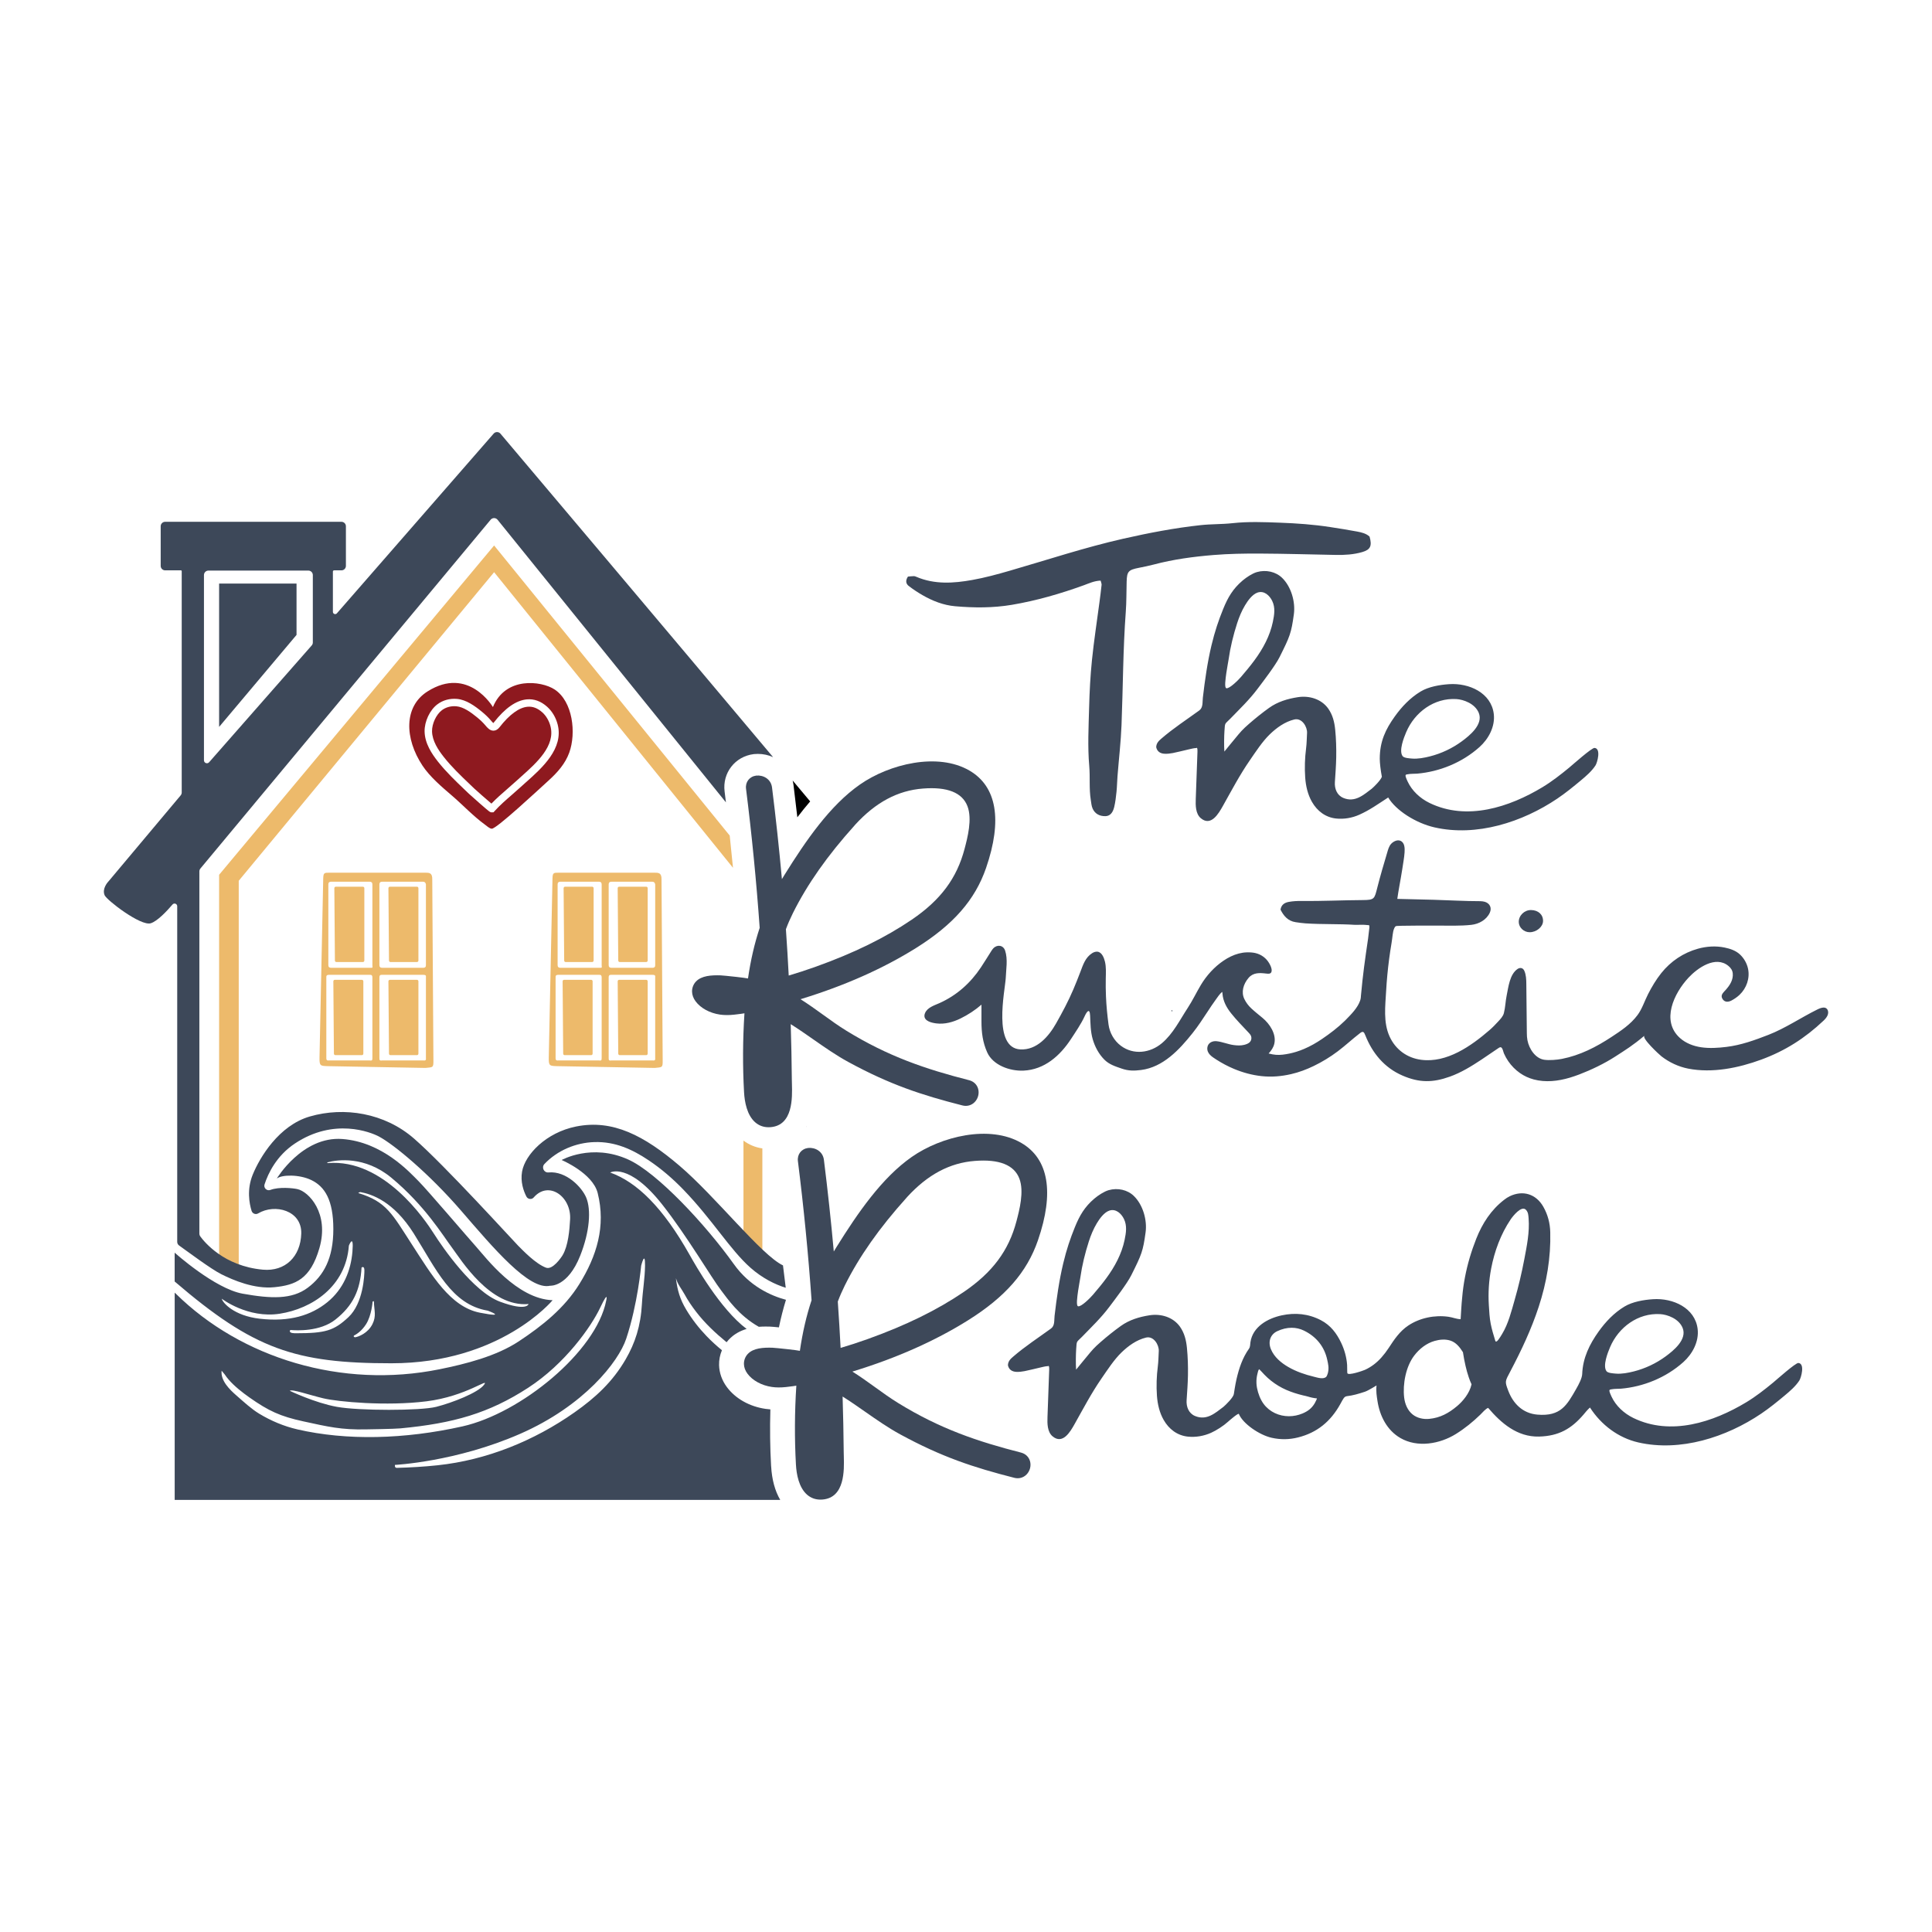 <svg viewBox="0 0 2048 2048" xmlns="http://www.w3.org/2000/svg" data-name="Layer 8" id="Layer_8">
  <defs>
    <style>
      .cls-1 {
        fill: #edba6b;
      }

      .cls-1, .cls-2, .cls-3, .cls-4, .cls-5 {
        stroke-width: 0px;
      }

      .cls-2 {
        fill: #8e191f;
      }

      .cls-4 {
        fill: none;
      }

      .cls-5 {
        fill: #3d4859;
      }
    </style>
  </defs>
  <path d="M1241.69,1071.67c.42.04.83.09,1.24.14-.24-.32-.47-.65-.7-.97-.18.28-.36.55-.54.83Z" class="cls-5"></path>
  <path d="M1241.69,1071.67c.18-.27.36-.55.54-.83.23.33.46.65.7.97-.41-.05-.82-.1-1.24-.14Z" class="cls-5"></path>
  <polygon points="232.27 618.58 314.34 618.58 314.34 673.03 232.27 770.55 232.27 618.58" class="cls-5"></polygon>
  <path d="M505.13,1322.02c-9.55-10.61-52-60.49-61.56-70.05-9.55-9.55-38.21-41.39-80.66-44.57-42.45-3.18-69.52,41.92-69.52,41.92,5.31-4.25,23.86-4.55,36.61,1.59,14.33,6.9,23.35,21.23,23.35,52s-10.08,49.35-27.06,62.09c-16.98,12.74-39.27,11.67-68.98,6.37-29.72-5.31-72.17-43.51-72.17-43.51v30.57c83.84,71.96,127.89,86.7,229.77,86.7,115.7,0,170.87-66.86,170.87-66.86-37.86-1.24-71.11-45.64-80.66-56.25ZM275.36,1397.9c-27.59-3.18-39.27-16.98-40.33-21.23,0,0,27.59,21.23,61.56,15.92,33.96-5.31,70.05-28.66,73.23-72.17,0,0,5.43-13.79,3.77,6.37-1.65,20.16-9.61,39.8-26.59,53.59-16.98,13.8-39.85,21.18-71.64,17.51ZM307.2,1410.95h0c0-.63.53-1.12,1.16-1.07,5.67.5,30.86,1.89,47.2-11.08,18.5-14.69,26.28-30.86,27.7-55.15,0,0,2.93-2.33,3.01,2.78.08,5.11-1.06,35.02-16.98,49.88-15.3,14.28-24.41,16.98-55.19,16.98-2.41,0-6.9.07-6.9-2.34ZM394.75,1403.74c-4.81,9.49-14.56,13.22-18.05,13.79-.83.14-1.64-.39-1.9-1.22l.17.53c-.15-.48.05-.99.48-1.2,2.03-1.02,7.8-4.39,12.59-11.93,5.94-9.32,6.94-24.01,6.94-24.01l1.34-.43c.27,9.93,2.89,15.66-1.57,24.47ZM508.84,1391.54c-31.54-6.09-51.22-39.99-72.31-72.53-20.56-31.73-26.67-45.22-56.64-54.3-.41-.12,1.7-1.14,2.12-1.06,11.67,2.12,35.02,9.55,56.64,43.97,23.71,37.75,39.83,75.27,78.36,81.72,0,0,22.07,8.04-8.17,2.2ZM530.07,1379.86c-28.66-10.61-60.84-57.46-70.22-72.24-9.17-14.45-52.99-79.69-112.46-74.68-.52.04-.66-.69-.16-.83,9.96-2.73,39.45-7.04,67.73,16.42,35.51,29.45,54.61,61.29,64.16,74.02,9.55,12.74,40.31,63.34,81.18,59.79,0,0-1.58,8.13-30.24-2.48Z" class="cls-5"></path>
  <g>
    <path d="M459.44,1124.25l-1.23-191.88c.23-7.28-3.3-7.28-7.32-7.28h-101.81c-5.26,0-6.32,0-6.45,6.32l-3.93,189.53c-.19,8.98.88,8.98,8.8,9.22l103.52,1.89c7.79-.83,8.49,0,8.43-7.8ZM402.18,937.5q0-2.85,3.04-2.85h43.24q2.55,0,3.04,2.85v85.57c0,1.57-.49,2.85-3.04,2.85h-43.24q-3.04,0-3.04-2.85v-85.57ZM394.75,1121.26c0,2.3,0,3.36-3.01,2.83h-42.81c-3.01.52-3.01-1.27-3.01-2.83v-85.08c0-1.57,0-2.83,3.01-2.83h42.81c1.66,0,3.01,0,3.01,2.83v85.08ZM391.88,1025.92h-40.95q-2.87,0-2.87-2.85v-85.57q0-2.85,2.87-2.85h40.95q2.87,0,2.87,2.85v85.57c0,2.85,1.06,2.85-2.87,2.85ZM448.46,1124.09h-43.24c-3.04.52-3.04-.54-3.04-2.83v-85.08c0-2.83,1.36-2.83,3.04-2.83h43.24c3.61,0,3.04,1.27,3.04,2.83v85.08c0,1.57.57,3.36-3.04,2.83Z" class="cls-1"></path>
    <path d="M355.92,939.95h28.8c.83,0,1.5.72,1.5,1.6v76.64c0,.88-.67,1.6-1.5,1.6h-28.2c-.82,0-1.49-.71-1.5-1.59l-.6-76.64c0-.89.67-1.61,1.5-1.61Z" class="cls-1"></path>
    <path d="M354.86,1038.65h28.8c.83,0,1.5.72,1.5,1.6v76.64c0,.88-.67,1.6-1.5,1.6h-28.2c-.82,0-1.49-.71-1.5-1.59l-.6-76.64c0-.89.67-1.61,1.5-1.61Z" class="cls-1"></path>
    <path d="M413.24,1038.65h28.8c.83,0,1.5.72,1.5,1.6v76.64c0,.88-.67,1.6-1.5,1.6h-28.2c-.82,0-1.49-.71-1.5-1.59l-.6-76.64c0-.89.67-1.61,1.5-1.61Z" class="cls-1"></path>
    <path d="M413.24,939.95h28.8c.83,0,1.5.72,1.5,1.6v76.64c0,.88-.67,1.6-1.5,1.6h-28.2c-.82,0-1.49-.71-1.5-1.59l-.6-76.64c0-.89.67-1.61,1.5-1.61Z" class="cls-1"></path>
  </g>
  <g>
    <path d="M702.47,1124.25l-1.23-191.88c.23-7.28-3.3-7.28-7.32-7.28h-101.81c-5.26,0-6.32,0-6.45,6.32l-3.93,189.53c-.19,8.98.88,8.98,8.8,9.22l103.52,1.89c7.79-.83,8.49,0,8.43-7.8ZM645.22,937.5q0-2.85,3.04-2.85h43.24q2.55,0,3.04,2.85v85.57c0,1.57-.49,2.85-3.04,2.85h-43.24q-3.04,0-3.04-2.85v-85.57ZM637.79,1121.26c0,2.3,0,3.36-3.01,2.83h-42.81c-3.01.52-3.01-1.27-3.01-2.83v-85.08c0-1.57,0-2.83,3.01-2.83h42.81c1.66,0,3.01,0,3.01,2.83v85.08ZM634.92,1025.92h-40.95q-2.87,0-2.87-2.85v-85.57q0-2.85,2.87-2.85h40.95q2.87,0,2.87,2.85v85.57c0,2.85,1.06,2.85-2.87,2.85ZM691.49,1124.09h-43.24c-3.04.52-3.04-.54-3.04-2.83v-85.08c0-2.83,1.36-2.83,3.04-2.83h43.24c3.61,0,3.04,1.27,3.04,2.83v85.08c0,1.57.57,3.36-3.04,2.83Z" class="cls-1"></path>
    <path d="M598.96,939.95h28.8c.83,0,1.5.72,1.5,1.6v76.64c0,.88-.67,1.6-1.5,1.6h-28.2c-.82,0-1.49-.71-1.5-1.59l-.6-76.64c0-.89.67-1.61,1.5-1.61Z" class="cls-1"></path>
    <path d="M597.9,1038.65h28.8c.83,0,1.5.72,1.5,1.6v76.64c0,.88-.67,1.6-1.5,1.6h-28.2c-.82,0-1.49-.71-1.5-1.59l-.6-76.64c0-.89.67-1.61,1.5-1.61Z" class="cls-1"></path>
    <path d="M656.27,1038.65h28.8c.83,0,1.5.72,1.5,1.6v76.64c0,.88-.67,1.6-1.5,1.6h-28.2c-.82,0-1.49-.71-1.5-1.59l-.6-76.64c0-.89.67-1.61,1.5-1.61Z" class="cls-1"></path>
    <path d="M656.27,939.95h28.8c.83,0,1.5.72,1.5,1.6v76.64c0,.88-.67,1.6-1.5,1.6h-28.2c-.82,0-1.49-.71-1.5-1.59l-.6-76.64c0-.89.67-1.61,1.5-1.61Z" class="cls-1"></path>
  </g>
  <g>
    <path d="M574.7,755c-4.95-4.41-10.01-6.31-15.5-5.81-9.01.82-19.25,8.3-29.61,21.63h0c-1.89,2.42-4.05,3.68-6.42,3.72-.04,0-.09,0-.13,0-3.8,0-6.41-3.1-8.5-5.59-2.38-2.83-5.23-5.59-8.75-8.47-6.63-5.44-14.42-11.09-21.98-11.78-.74-.07-1.48-.1-2.21-.1-4.88,0-9.49,1.48-13.19,4.27-5.99,4.52-10.57,14.33-10.43,22.34.18,10.34,6.72,19.95,12.4,27.16,8.27,10.51,18.2,20,27.81,29.17,1.43,1.36,2.85,2.72,4.27,4.09,1.94,1.86,13.31,11.88,18.47,16.22,5.28-5.5,11.04-10.5,16.64-15.37,3.08-2.68,6.27-5.45,9.31-8.23,1.77-1.63,3.68-3.33,5.67-5.1,16.23-14.47,36.43-32.47,30.95-53.4-1.53-5.84-4.65-11.08-8.77-14.75Z" class="cls-2"></path>
    <path d="M587.91,730.87c-14.18-9.33-52.2-13.8-65.39,18.66,0,0-25.88-44.13-69.4-16.54-25.22,16-24.3,49.78-5.31,78.54,7.83,11.86,20.53,22.66,31.29,31.87,10.96,9.38,23.02,22.14,34.74,30.57,1.77,1.27,5.13,4.5,7.52,4.5,5.09,0,47.78-39.83,60.35-51.26,9.14-8.31,17.5-17.64,21.75-29.45,7.49-20.79,3.78-54.16-15.55-66.89ZM557.76,829.03c-1.95,1.74-3.83,3.42-5.57,5.02-3.11,2.86-6.35,5.67-9.47,8.39-6.31,5.48-12.84,11.15-18.45,17.37l-1.12,1.24-1.68.06c-.15,0-.28.01-.41.01-1.55,0-2.4-.69-12.56-9.55-4.97-4.34-10.35-9.13-11.52-10.25-1.41-1.36-2.83-2.72-4.25-4.07-9.8-9.37-19.93-19.05-28.55-29.99-6.45-8.18-13.87-19.2-14.09-31.9-.18-10.6,5.52-22.7,13.56-28.76,5.81-4.39,13.22-6.42,20.85-5.72,9.69.88,18.71,7.33,26.26,13.53,3.9,3.2,7.08,6.29,9.73,9.44.71.84,1.76,2.09,2.45,2.64.11-.11.25-.27.42-.48,11.91-15.31,23.72-23.6,35.11-24.64,7.67-.7,14.88,1.91,21.46,7.77,5.27,4.7,9.24,11.31,11.16,18.64,6.71,25.59-16.43,46.22-33.33,61.28Z" class="cls-2"></path>
  </g>
  <path d="M963.37,621.21c4.58,3.52,9.44,6.74,14.45,9.63,10.75,6.21,22.35,10.73,34.67,11.8,19.99,1.74,40.04,1.87,59.97-1.48,26.25-4.42,51.67-11.8,76.65-20.85,5.39-1.95,10.65-4.56,17.6-4.84.49,2.06,1.14,3.31,1.02,4.48-.64,6.1-1.43,12.18-2.23,18.26-2.7,20.5-5.88,40.94-7.98,61.5-1.71,16.7-2.57,33.52-3.01,50.31-.54,20.67-1.66,41.33.14,62.05,1.03,11.87-.29,23.93,1.62,35.8.51,3.16.71,6.54,2.01,9.38,2.53,5.5,7.39,7.99,13.39,7.91,4.6-.06,7.85-3.11,9.42-9.61,1.28-5.31,1.89-10.82,2.46-16.27.57-5.47.61-10.98,1.05-16.47,1.42-18.03,3.54-36.02,4.26-54.08,1.58-40.06,1.55-80.18,4.52-120.19.79-10.64.62-21.34.92-32.02.3-10.7,1.86-12.42,12.72-14.57,5.39-1.07,10.8-2.14,16.1-3.55,20.7-5.49,41.87-8.31,63.11-10.06,16.4-1.35,32.94-1.62,49.41-1.54,26.85.13,53.7.96,80.56,1.44,9.4.17,18.81-.41,27.85-3.03,8.79-2.55,10.51-6.64,7.74-16.41-3.63-3.32-8.41-4.45-13.14-5.34-9.52-1.79-19.09-3.3-28.66-4.77-17.58-2.71-35.32-3.97-53.06-4.62-16.78-.62-33.59-1.34-50.41.51-11.22,1.23-22.62.87-33.85,2.09-27.67,3-55,8.26-82.1,14.41-40.72,9.23-80.37,22.4-120.45,33.98-13.03,3.77-26.19,7.35-39.52,9.73-19.86,3.55-39.85,4.92-59.17-3.32-.88-.38-1.87-.76-2.8-.74-2.16.04-4.31.32-6.18.48-2.75,4.13-2.26,7.58.93,10.02Z" class="cls-5"></path>
  <path d="M1932.98,1068.05c-2.24.1-4.54,1.07-6.61,2.09-17.09,8.45-34.01,19.96-51.84,26.87-14.49,5.62-28.85,10.85-44.41,12.75-8.8,1.08-18.05,1.69-26.87.38-8.17-1.21-16.22-4.27-22.38-9.77-20.44-18.28-6.28-47.56,8.95-63.92,9.66-10.39,28.68-23.82,42.36-12.54,2.55,2.1,4.24,4.54,4.6,7.86.35,3.2-.38,6.49-1.75,9.38-1.42,3.01-3.48,5.67-5.67,8.15-1.81,2.04-4.81,4.47-4.27,7.57.18,1.03.71,1.98,1.37,2.8,2.3,2.91,5.8,2.57,8.91.96,3.06-1.59,6.11-3.7,8.6-6.05,7.45-7.03,11.16-17.65,9.01-27.75-1.2-5.62-4.17-10.83-8.3-14.81-4.5-4.33-10.43-6.3-16.47-7.57-9.31-1.96-19.15-1.31-28.22,1.2-15.5,4.3-28.93,13.3-38.98,25.89-5.46,6.84-9.95,14.4-13.94,22.18-3.72,7.24-6.35,15.77-11.24,22.31-7.47,9.99-17.43,16.52-27.71,23.28-16.23,10.67-33.26,19.38-52.49,23.16-5.23,1.03-13.37,1.68-18.65.92-9.26-1.33-16.08-11.33-17.86-20.79-.48-2.55-.58-4.92-.61-7.53-.12-11.55-.24-23.1-.37-34.65-.06-5.77-.12-11.55-.18-17.32-.05-4.71-.18-9.77-2.19-14.15-.51-1.1-1.35-2.1-2.48-2.56-1.51-.62-3.29-.17-4.64.76-8.32,5.69-9.66,19.08-11.52,28.06-1.27,6.16-1.4,12.62-2.95,18.69-.89,3.51-3.68,6.34-6.05,8.93-2.88,3.13-5.8,6.19-9.02,8.98-19.56,16.94-45.46,35.25-72.75,31.59-14.69-1.97-27.04-10.69-33.43-24.86-6.72-14.9-4.47-32.21-3.58-47.99.64-11.39,1.71-22.75,3.2-34.05.75-5.65,1.6-11.29,2.55-16.91,1.02-6,1.14-11.52,2.65-15.1.43-1.01.98-2.38,2.05-2.75,0-.7,40.52-.54,44.18-.56,11.9-.05,23.98.49,35.77-.82,8.03-.89,16.07-5.33,19.51-12.91,2.29-5.06.1-9.83-5.23-11.49-1.52-.47-3.18-.6-4.78-.68-16.45,0-32.91-1.01-49.35-1.48-9.13-.26-38.02-.95-38.7-.95.69-5.5,1.27-7.91,2.07-12.89,1.03-6.38,2.37-12.71,3.27-19.11.81-5.79,1.99-11.48,2.36-17.32.26-4.26.28-10.29-4.44-12.28-3.32-1.4-7.41.72-9.69,3.13-2.51,2.65-3.4,6.43-4.41,9.82-3.63,12.07-7.16,24.17-10.28,36.38-3.13,12.25-2.93,13.44-15.37,13.52-22.65.13-44.16,1.23-64.87.96-4.5-.06-9.08.16-13.5.94-4.23.75-8.05,2.68-8.95,8.24,3.3,6.54,7.8,12.09,16.04,13.3,3.51.51,7.03,1.04,10.57,1.27,17.74,1.17,34.76.43,52.5,1.56,1.93.12,8.41-.27,10.31,0,4.81.69,4.81-.69,4.81,2.75-.17,1.32-1.1,9.8-1.38,11.69-3.44,23.38-5.5,37.82-7.62,60.98-.04.47-.05.95-.09,1.42-.09,1.16-.35,2.3-.72,3.4-2.64,7.77-9.49,14.6-15.03,20.25-.45.45-.9.9-1.35,1.35-7.27,7.11-15.67,13.46-24.08,19.17-6.01,4.08-12.38,7.72-19.08,10.56-2.71,1.15-5.48,2.17-8.29,3.03-4.65,1.43-9.43,2.44-14.26,3-5.03.59-9.53.19-14.44-1.13-.05-.01-.49-.12-.5-.11.94-.91,2.69-3.16,3.76-4.87,1.05-1.69,1.83-3.55,2.28-5.49,2.37-10.25-4.91-21.07-12.44-27.32-4.01-3.33-8.08-6.52-11.91-10.08-3.09-2.88-5.6-6.2-7.44-10.02-3.5-7.25-1.09-15.87,4.54-22.41,4.91-5.7,11.62-5.37,18.42-4.56,2.79.33,5.67.63,6-2.79.27-2.76-1.27-5.86-2.64-8.2-1.51-2.57-3.51-4.85-5.88-6.65-2.59-1.97-5.62-3.36-8.8-4.09-2.85-.65-6.06-.82-8.97-.73-2.89.08-5.77.52-8.57,1.25-5.77,1.5-11.18,4.21-16.1,7.54-9.79,6.62-18.07,15.74-24.12,25.87-4.77,7.98-8.74,16.41-13.85,24.21-8.41,12.83-15.47,27.36-27.4,37.42-12.37,10.43-30.03,12.82-43.5,2.74-7.15-5.35-11.91-13.72-13.08-22.56-1.3-9.79-2.27-19.71-2.7-29.63-.28-6.36-.35-12.72-.22-19.08.12-5.92.53-12.06-.86-17.88-.96-3.99-3.24-10.19-8.06-10.59-1.94-.16-3.87.53-5.51,1.57-7.18,4.54-9.58,12.16-12.43,19.67-2.38,6.28-4.87,12.52-7.49,18.7-5.24,12.35-11.72,24.47-18.34,36.14-7.73,13.65-20.28,28.41-37.82,27.51-29.54-1.51-16.39-61.9-15.55-75.25.36-9.51,2.42-20.34-.64-29.5-1.92-5.73-8.2-6.78-12.45-2.45-.9.91-1.61,2.02-2.3,3.11-3.65,5.72-7.16,11.54-10.93,17.19-11.08,16.62-25.62,29.62-43.9,37.82-5.38,2.41-12.82,4.58-15.31,10.59-.3.72-.53,1.48-.61,2.26-.62,6.32,7.96,8.09,12.62,8.67,8.86,1.12,17.73-1.37,25.64-5.24,7.83-3.83,15.61-8.9,22.18-14.64,0,5.5,0,11.69,0,17.87,0,11.56,1.3,22.04,6.08,32.72,6.11,13.66,24.14,20.02,38.55,19.34,22.05-1.04,38.58-15.62,50.27-33.49,4.71-7.21,10.86-16.18,14.44-24.07,2.23-4.91,5.43-9.34,5.83-.74.39,8.42.4,17,2.8,25.15,2.35,7.99,6.38,15.53,12.27,21.48,5.19,5.24,11.61,7.16,18.57,9.58,7.04,2.44,13.06,2.37,20.32,1.44,23.41-2.97,40.56-21.44,54.67-39.14,5.84-7.32,10.93-15.19,16.09-23,2.62-3.96,5.2-7.97,8.02-11.79,2.17-2.94,4.39-6.63,7.31-8.89.17.63.22,1.3.27,1.96.6,7.85,4.28,14.62,9.09,20.68,5.72,7.2,12.25,13.76,18.52,20.49.7.75,1.41,1.52,1.99,2.37,1.72,2.54,1.3,6.1-1.01,8.12-1.54,1.34-3.62,2.05-5.57,2.54-3.6.9-7.19.72-10.89.26-6.25-.78-12.13-3.47-18.43-4.13-4.52-.47-9.16,1.83-9.74,6.7-.7,6.37,4.77,9.71,9.44,12.72,5.97,3.84,12.26,7.19,18.81,9.93,9.35,3.91,19.23,6.6,29.31,7.68,10.57,1.13,20.86.26,31.25-2.14,8.38-1.93,16.27-4.9,24-8.64,8.94-4.32,17.46-9.52,25.39-15.49,8.19-6.16,15.64-13.16,23.76-19.4,3.24-2.49,4.16-.99,5.56,2.54,7.54,18.94,20.2,34.24,39.33,42.53,17.75,7.7,32.06,7.63,50.16,1.16,12.1-4.32,23.11-11.14,33.77-18.21,5.7-3.78,11.35-7.63,16.99-11.51,2.15-1.48,3.56-2.52,4.93.18.84,1.65,1.08,3.51,1.83,5.19,1.23,2.78,2.72,5.44,4.44,7.95,3.37,4.91,7.61,9.23,12.5,12.64,4.39,3.05,9.3,5.3,14.46,6.69,12.6,3.38,25.89,1.84,38.24-1.84,3.38-1.01,6.73-2.16,10.03-3.41,12.77-4.87,26.75-11.58,38.21-19,11.13-7.2,18.57-11.69,31.02-22.2-3.59,2.44,15.71,20.26,17.99,22.02,8.31,6.4,18.02,10.97,28.32,12.99,25.55,5,53.35-.7,77.42-9.55,25.54-9.39,46.33-22.74,66.04-41.31,1.58-1.49,3.11-3.25,4.06-5.18,1.99-4.04.38-8.9-4.11-8.7Z" class="cls-5"></path>
  <path d="M1609.95,977.48c.13,5.79,5.45,10.73,11.55,10.72,7.31,0,14.12-5.71,14.2-11.89.08-6.82-5.06-11.52-12.71-11.62-7.1-.1-13.19,5.87-13.04,12.79Z" class="cls-5"></path>
  <path d="M841.12,831.92c1.43,11.44,2.8,22.93,4.1,34.45,4.4-5.79,8.93-11.42,13.6-16.84-5.95-7.11-12.15-14.51-18.57-22.16.37,1.48.67,3,.86,4.55Z" class="cls-3"></path>
  <path d="M788.72,1157.71c.57,10.37,3.09,24.35,11.83,32,3.98,3.46,8.75,5.21,14.18,5.21.73,0,1.45-.04,2.13-.08,23.86-1.94,23.02-31.41,22.62-45.56v-.2c-.04-1.56-.08-3.02-.1-4.34-.19-19.97-.59-39.83-1.19-59.1,8.32,5.24,16.57,11,23.95,16.16,11.97,8.36,24.35,17.01,37.08,23.93,44.04,23.98,77.7,35.05,120.94,46.07,4.82,1.27,9.7-.06,13.04-3.53,3.61-3.68,5.05-9.23,3.65-14.13-1.27-4.47-4.67-7.74-9.34-9.01h0c-46.09-11.76-85.88-25.18-130.2-52.45-8.65-5.31-16.95-11.31-24.97-17.11l-.66-.48c-7.42-5.34-15.06-10.83-23.11-15.88.45-.14.89-.27,1.31-.41,45.58-13.99,86.29-32.09,121-53.77,39.75-24.87,62.7-51.08,74.39-84.96,17.48-50.68,11.4-86.37-17.6-103.22-33.63-19.59-84.93-7-116.13,14.8-31.61,22.07-57.07,59.03-79.89,95.68-.96,1.55-1.89,3.07-2.79,4.59-2.91-32.25-6.43-64.89-10.47-97.13-1.15-9.17-9.44-13.36-16.7-12.63-7.19.92-11.76,6.81-10.86,13.99,6.14,48.84,11.01,98.43,14.47,147.41-5.5,16.65-9.56,34.23-12.39,53.65-2.18-.41-5.98-.94-12.77-1.71-7.29-.82-14.85-1.54-16.26-1.58-9.63-.3-20.28.26-26.22,6.63-2.67,2.86-4.14,6.74-4.05,10.65.08,3.5,1.38,7.04,3.75,10.23,5.38,7.25,15.04,12.51,25.84,14.08,4.5.65,9.41.68,15,.09.15-.02,3.73-.4,7.24-.89,1.48-.21,2.71-.39,3.72-.57-1.82,28.03-1.96,56.13-.43,83.58ZM833.09,984.99c2.17-5.79,4.67-11.52,7.43-17.05,15.23-30.61,36.57-60.97,65.26-92.82l.81-.95c21.71-23.74,45.22-36.27,71.84-38.28,25.73-2.02,41.58,4.27,47.11,18.7,5.26,13.72.04,33.47-3.07,45.27-8.2,31.15-25.44,54.27-55.91,74.98-28.13,19.13-61.37,35.42-101.6,49.83-10.34,3.69-19.81,6.8-28.89,9.45-.8-15.66-1.8-32.18-2.98-49.13Z" class="cls-5"></path>
  <path d="M1082.51,1539.85h0c-46.09-11.76-85.88-25.18-130.2-52.45-8.65-5.31-16.95-11.31-24.97-17.11l-.66-.48c-7.42-5.34-15.06-10.83-23.11-15.88.45-.14.89-.27,1.31-.41,45.58-13.99,86.29-32.09,121-53.77,39.75-24.87,62.7-51.08,74.39-84.96,17.48-50.68,11.4-86.37-17.6-103.22-33.63-19.59-84.93-7-116.13,14.8-31.61,22.07-57.07,59.03-79.89,95.68-.96,1.55-1.89,3.07-2.79,4.59-2.91-32.25-6.43-64.89-10.47-97.13-1.15-9.17-9.44-13.36-16.7-12.63-7.19.92-11.76,6.81-10.86,13.99,6.14,48.84,11.01,98.43,14.47,147.41-5.5,16.65-9.56,34.23-12.39,53.65-2.18-.41-5.98-.94-12.77-1.71-7.29-.82-14.85-1.54-16.26-1.58-9.63-.3-20.28.26-26.22,6.63-2.67,2.86-4.14,6.74-4.05,10.65.08,3.5,1.38,7.04,3.75,10.23,5.38,7.25,15.04,12.51,25.84,14.08,4.5.66,9.41.68,15,.09.15-.02,3.73-.4,7.24-.89,1.48-.21,2.71-.39,3.72-.57-1.82,28.03-1.96,56.13-.43,83.58.57,10.37,3.09,24.35,11.83,32,3.98,3.46,8.75,5.21,14.18,5.21.73,0,1.45-.04,2.13-.08,23.86-1.94,23.02-31.41,22.62-45.56v-.2c-.04-1.56-.08-3.02-.1-4.34-.19-19.97-.59-39.83-1.19-59.1,8.32,5.24,16.57,11,23.95,16.16,11.97,8.36,24.35,17.01,37.08,23.93,44.04,23.98,77.7,35.05,120.94,46.07,4.82,1.26,9.7-.06,13.04-3.53,3.61-3.68,5.05-9.23,3.65-14.13-1.27-4.47-4.67-7.74-9.34-9.01ZM1021.57,1369.56c-28.13,19.13-61.37,35.42-101.6,49.83-10.34,3.69-19.81,6.8-28.89,9.45-.8-15.66-1.8-32.18-2.98-49.13,2.17-5.79,4.67-11.52,7.43-17.05,15.23-30.61,36.57-60.97,65.26-92.82l.81-.95c21.71-23.74,45.22-36.27,71.84-38.28,25.73-2.02,41.58,4.27,47.11,18.7,5.26,13.72.04,33.47-3.07,45.27-8.2,31.15-25.44,54.27-55.91,74.98Z" class="cls-5"></path>
  <path d="M1906.39,1444.79c-2.98-.25-23.12,17.77-26.96,20.94-8.91,7.35-18.37,14.73-28.25,20.69-34.97,21.1-80.08,36.03-119.75,16.69-9.96-4.86-18.57-12.82-23.18-22.72-3.56-7.65-2.26-7.22-.13-7.65,3.44-.69,7.5-.44,10.31-.69,23.38-2.06,47.26-11.42,66.01-28.19,9.57-8.56,16.72-21.7,15.13-35.07-2.66-22.37-26.13-33.01-47.36-31.58-9.86.66-21.7,2.64-30.29,7.84-10.95,6.64-19.88,16.01-27.35,26.48-9.6,13.45-16.7,27.8-17.37,44.96-.17,4.41-3.47,10.75-6.22,15.56-10.03,17.56-16.5,29.57-41.26,27.51-15.63-1.3-25.82-11.83-30.94-25.44-3.74-9.94-3.44-9.63,2.31-20.55,11.65-22.12,22.22-44.52,30-68.28,8.43-25.76,12.94-52.03,12.25-79.16-.24-9.57-2.61-18.56-7.32-26.88-7.68-13.58-21.71-17.94-35.75-11.13-2.02.98-3.92,2.27-5.7,3.64-14,10.76-23.2,25.05-29.62,41.22-5.26,13.24-9.35,26.96-12.02,40.96-1.35,7.06-2.34,14.18-2.94,21.34-.34,4.06-.84,8.11-.99,12.18-.13,3.68-.42,5.54-.66,10.95-4.78-.19-8.09-1.89-12.84-2.57-14.54-2.07-30.34,1.11-42.6,9.24-9.22,6.12-15.04,14.95-20.89,23.91-2.27,3.49-4.84,6.83-7.6,9.95-4.9,5.55-10.97,10.23-17.61,13.19-1.91.85-17.82,6.43-18.57,3.44-.2-.8-.14-7.42-.23-8.68-.59-8.18-2.79-15.99-6.25-23.32-4.76-10.08-11.2-18.71-21.54-24.1-13.28-6.92-27.26-8.19-41.47-5.16-14.8,3.16-30.8,12-33.23,28.47-.33,2.22-.16,4.94-1.52,6.86-6.9,9.7-10.53,20.71-13.2,32.09-.8,3.4-1.38,6.84-1.97,10.28-.28,1.63-1.1,7.38-.96,5.76-.29,3.43-8.52,11.5-10.99,13.56-8.67,6.51-17.72,14.87-30.12,9.67-6.77-2.84-9.36-9.84-8.9-16.72.58-8.77,1.26-17.53,1.42-26.33.17-9.69-.12-19.43-1.07-29.07-.81-8.24-2.62-15.73-7.41-22.57-7.25-10.16-20.1-13.93-32.09-12.09-10.97,1.69-21.55,4.85-30.66,11.4-7.33,5.27-14.41,10.94-21.21,16.88-7.08,6.18-8.85,8.32-15.04,15.88-2.08,2.55-6.88,8.25-11.09,13.51-.46-6.45-.28-16.1.09-21.77.61-9.43.25-6.94,6.19-13.07,10.32-10.65,20.16-20.03,28.88-31.63,5.99-7.97,18.9-24.74,23.38-33.7,11-22.01,12.38-25.36,15.13-45.39,1.79-13.07-2.79-29.13-12.38-38.51-6.75-6.61-17.19-8.94-26.82-6.19-4.9,1.4-11.26,5.65-15.13,8.94-10.29,8.74-15.59,17.86-20.63,30.26-4.86,11.97-8.82,23.58-12.38,38.51-4.29,17.99-7,37.11-9.13,55.41-.57,4.94.4,10.5-3.82,13.56-13.44,9.77-27.57,18.94-40.14,29.82-2.66,2.3-5.39,4.76-5.49,9.12.99,4.53,4.28,6.76,8.92,6.96,2.87.12,5.83-.19,8.65-.75,5.39-1.07,10.71-2.48,16.08-3.7,2.53-.57,6.48-1.64,8.83-1.61,1.66-1.54,1.23,4.6,1.2,5.51-.55,16.15-1.15,32.31-1.75,48.46-.25,6.65-.26,15.65,5.32,20.37,10.87,9.2,18.92-4.93,23.46-13.01,9.13-16.24,17.8-32.79,28.41-48.15,6.34-9.18,13.33-20.04,21.35-27.78,7.18-6.93,15.83-13.21,25.87-15.67,8.24-2.02,13.95,7.92,13.56,14.33-.33,5.47-.32,10.98-1.03,16.38-1.3,10-1.65,20.84-.92,30.93.65,8.92,2.69,17.87,7.13,25.64,5.59,9.78,14.37,16.49,25.6,17.69,8.39.89,16.98-.6,24.66-4.04,5.8-2.6,13.24-7.42,17.9-11.67,1.18-1.08,11.01-9.63,11.56-8.3,4.26,10.36,21.84,22.36,34.84,25.26,9.47,2.11,18.62,1.94,27.82-.36,20.22-5.04,34.62-16.9,44.86-35.36,3.33-6,4.02-8.06,7.3-8.44,6.12-.7,11.85-2.38,18.82-4.67,3.63-1.19,12.29-6.71,12.29-6.65-.69,6.19.24,11.47,1.01,16.53,2.42,15.81,10.09,31,24.32,39.22,18.12,10.47,41.74,6.31,58.83-4.32,9.46-5.89,17.97-12.82,25.87-20.48,2.48-2.41,5.5-6.19,8.29-7.18,13.72,16.12,30.82,30.97,53.85,30.41,21.26-.51,34.52-8.48,47.2-23.24,1.37-1.6,4.06-5.07,6.88-7.56,11.84,18.41,30.08,32.17,51.21,37.01,44.6,10.21,93.31-5.52,130.23-30.45,8.78-5.93,17-12.61,25.12-19.39,5.62-4.7,11.27-9.56,15.35-15.71,1.94-2.92,6.2-18.05-.95-18.66ZM1142.86,1368.21c.59-4.27,2.11-12.3,2.34-13.97,1.83-12.97,5.04-25.96,9.06-38.42,2.13-6.59,4.8-13.04,8.36-18.99,2.88-4.83,7.71-11.64,13.31-13.53,6.9-2.32,12.66,3.01,15.49,8.83,3.49,7.17,2.27,14.67.71,22.21-3.1,14.92-10.41,28.38-19.36,40.57-4.49,6.11-9.35,11.93-14.28,17.68-2.62,3.06-12.2,12.82-15.64,12.13-2.27-.45-.95-9.6,0-16.5ZM1393.83,1487.16c-.21.4-.37.69-.44.79-3.1,5.08-7.24,8.12-12.67,10.39-4.55,1.9-9.48,2.92-14.41,2.92-10.44,0-20.49-4.56-26.77-13.01-3.55-4.77-5.93-11.1-7.05-16.92-.65-3.38-.8-6.85-.43-10.27.19-1.74.51-3.47.96-5.17.35-1.31.7-3.49,1.7-4.48.13-.13,5.25,5.44,5.66,5.87,2.19,2.27,4.53,4.39,7,6.35,4.93,3.92,10.38,7.2,16.16,9.72,5.69,2.48,11.74,4.37,17.78,5.83,1.7.41,3.47.7,5.12,1.24,1.53.5,3.1.88,4.68,1.22,1.42.31,4.13.72,4.82.72.37,0-1.25,3.23-2.09,4.8ZM1407.61,1455.54c-.47,1.09-.84,2.88-1.61,3.76-2.86,3.27-9.67.94-13.17.1-9.46-2.28-18.85-5.48-27.22-10.34-7.6-4.41-14.87-10.45-18.34-18.74-3.36-8.03-.68-15.75,6.66-19.21,5.1-2.4,10.24-3.62,15.27-3.62,4.57,0,8.96,1.01,13.06,3.01,13.14,6.39,21.67,17.07,24.66,30.88,1,4.61,2.06,8.67.68,14.17ZM1544.46,1490.61c-8.8,7.39-17.72,12.31-29.39,13.45-6.19.61-12.73-.77-17.59-4.64-5.4-4.29-8.22-11.18-9.02-18.03-1.66-14.19,1.8-32.75,10.6-44.32,5.47-7.2,12.94-13.16,21.74-15.65,5.22-1.48,11.1-2.06,16.42-.41,6.25,1.94,10.19,7.05,13.56,12.38.7,4.92,1.73,9.92,2.74,14.44.92,4.09,2.05,8.13,3.4,12.1.86,2.55,1.82,5.07,2.98,7.5-2.12,9.72-9.45,18.18-15.43,23.19ZM1585.03,1421.16c-1.95-6.36-3.6-11.76-4.81-17.88-1.27-6.39-1.57-13.12-1.98-19.62-.83-13.02,0-26.14,2.45-38.95,3.5-18.31,10.18-36.51,20.62-52.02,2.27-3.37,11.55-15.25,16.26-10.24,2.47,2.63,2.55,5.75,2.82,9.17,1.14,14.48-1.87,29.08-4.56,43.25-2.75,14.5-6.16,28.88-10.23,43.07-3.51,12.25-6.69,25.27-13.33,36.2-2.32,3.82-6.19,10.46-7.24,7.03ZM1702.91,1453.47c-4.15-5.71,1.39-19.69,3.84-25.43,8.95-21.05,29.59-36.45,53.2-35.01,7.47.45,19.69,4.76,23.7,14.61,4.99,12.24-9.58,24.04-18.07,30.25-10.08,7.38-21.58,12.81-33.69,15.88-5.86,1.49-12.95,2.86-19.01,2.32-2.55-.23-8.43-.48-9.98-2.61Z" class="cls-5"></path>
  <path d="M1423.93,845.8c-6.77-2.84-9.36-9.84-8.9-16.72.58-8.77,1.26-17.53,1.42-26.33.17-9.69-.12-19.43-1.07-29.07-.81-8.24-2.62-15.73-7.41-22.57-7.25-10.16-20.1-13.93-32.09-12.09-10.97,1.69-21.55,4.85-30.66,11.4-7.33,5.27-14.41,10.94-21.21,16.88-7.08,6.18-8.85,8.32-15.04,15.88-2.08,2.55-6.88,8.25-11.09,13.51-.46-6.45-.28-16.1.09-21.77.61-9.43.25-6.94,6.19-13.07,10.32-10.65,20.16-20.03,28.88-31.63,5.99-7.97,18.9-24.74,23.38-33.7,11-22.01,12.38-25.36,15.13-45.39,1.79-13.07-2.79-29.13-12.38-38.51-6.75-6.61-17.19-8.94-26.82-6.19-4.9,1.4-11.26,5.65-15.13,8.94-10.29,8.74-15.59,17.86-20.63,30.26-4.86,11.97-8.82,23.58-12.38,38.51-4.29,17.99-7,37.11-9.13,55.41-.57,4.94.4,10.5-3.82,13.56-13.44,9.77-27.57,18.94-40.14,29.82-2.66,2.3-5.39,4.76-5.49,9.12.99,4.53,4.28,6.76,8.92,6.96,2.87.12,5.83-.19,8.65-.75,5.39-1.07,10.71-2.48,16.08-3.7,2.53-.57,6.48-1.64,8.83-1.61,1.66-1.54,1.23,4.6,1.2,5.51-.55,16.15-1.15,32.31-1.75,48.46-.25,6.65-.26,15.65,5.32,20.37,10.87,9.2,18.92-4.93,23.46-13.01,9.13-16.24,17.8-32.79,28.41-48.15,6.34-9.18,13.33-20.04,21.35-27.78,7.18-6.93,15.83-13.21,25.87-15.67,8.24-2.02,13.95,7.92,13.56,14.33-.33,5.47-.32,10.98-1.03,16.38-1.3,10-1.65,20.84-.92,30.93.65,8.92,2.69,17.87,7.13,25.64,5.59,9.78,14.37,16.49,25.6,17.69,8.39.89,16.98-.6,24.66-4.04,11.03-4.95,19.26-10.91,30.58-18.26,8.12,13.62,29.1,27.11,49,31.67,44.6,10.21,93.31-5.52,130.23-30.45,8.78-5.93,17-12.61,25.12-19.39,5.62-4.7,11.27-9.56,15.35-15.71,1.94-2.92,6.2-18.05-.95-18.66-2.98-.25-23.12,17.77-26.96,20.94-8.91,7.35-18.37,14.73-28.25,20.69-34.97,21.1-80.08,36.03-119.75,16.69-9.96-4.86-18.57-12.82-23.18-22.72-3.56-7.65-2.26-7.22-.13-7.65,3.44-.69,7.5-.44,10.31-.69,23.38-2.06,47.26-11.42,66.01-28.19,9.57-8.56,16.72-21.7,15.13-35.07-2.66-22.37-26.13-33.01-47.36-31.58-9.86.66-21.7,2.64-30.29,7.84-10.95,6.64-19.88,16.01-27.35,26.48-9.6,13.45-15.86,26.21-15.86,44.78,0,4.45.87,11.78,2.22,19.07-1.29,3.76-8.5,10.82-10.79,12.73-8.67,6.51-17.72,14.87-30.12,9.67ZM1300.02,713.04c.59-4.27,2.11-12.3,2.34-13.97,1.83-12.97,5.04-25.96,9.06-38.42,2.13-6.59,4.8-13.04,8.36-18.99,2.88-4.83,7.71-11.64,13.31-13.53,6.9-2.32,12.66,3.01,15.49,8.83,3.49,7.17,2.27,14.67.71,22.21-3.1,14.92-10.41,28.38-19.36,40.57-4.49,6.11-9.35,11.93-14.28,17.68-2.62,3.06-12.2,12.82-15.64,12.13-2.27-.45-.95-9.6,0-16.5ZM1490.65,776.06c8.95-21.05,29.59-36.45,53.2-35.01,7.47.45,19.69,4.76,23.7,14.61,4.99,12.24-9.58,24.04-18.07,30.25-10.08,7.38-21.58,12.81-33.69,15.88-5.86,1.49-12.95,2.86-19.01,2.32-2.55-.23-8.43-.48-9.98-2.61-4.15-5.71,1.39-19.69,3.84-25.43Z" class="cls-5"></path>
  <path d="M796.09,1482.62c-18.79-14.07-22.51-12.73-28.1-36.32" class="cls-4"></path>
  <g>
    <path d="M773.53,885.75l-249.75-307.52-291.51,349.07v403.14l20.8,11.21v-407.99l270.71-327.11,253.22,313.35c-1.08-11.39-2.24-22.78-3.47-34.16Z" class="cls-1"></path>
    <path d="M788.11,1209.08v105.58l20.02,17.9v-115.21c-7.31-1.05-14.11-3.85-20.02-8.27Z" class="cls-1"></path>
  </g>
  <path d="M817.4,1554.25c-1.11-19.82-1.37-39.99-.78-60.24-1.76-.13-3.49-.31-5.17-.56-16.95-2.46-31.87-10.88-40.94-23.1-5.21-7.02-8.07-15.09-8.26-23.35-.13-5.39.94-10.77,3.03-15.71-5.7-4.66-11.15-9.63-16.26-14.94-8.2-8.52-15.51-17.9-21.59-28.06-6.71-11.2-9.26-20.31-10.9-32.91-.01-.09.11-.12.13-.03,1.55,5.86,6.27,11.65,8.94,16.58,3.55,6.54,7.77,12.71,12.31,18.62,9.31,12.14,20.49,22.58,32.28,32.26,0,0,.01,0,.02.01.71-.91,1.45-1.8,2.24-2.65,5.62-6.03,12.31-9.47,19-11.45-28.1-21.03-54.62-68.22-60.25-78.23-28.66-50.94-56.25-77.48-84.37-87.56,0,0,19.63-11.14,55.19,33.96,26.26,33.31,52,77.48,62.62,91.27,6.58,8.56,18.39,26.25,39.71,38.29,2.61-.2,5.1-.26,7.38-.26,1.49,0,2.97.03,4.43.07,1.74.05,5.66.41,9.52.8,2.09-10.11,4.58-19.79,7.47-29.22-16.37-4.4-38.62-14.52-55.24-37.8-29.69-41.59-81.07-96.94-111.97-110.91-38.74-17.51-70.58.53-70.58.53,0,0,32.9,13.8,38.21,35.02,8.82,35.28-1.06,66.86-19.49,96.55-15.82,25.48-39.1,44.09-64.2,60.67-23.91,15.79-56.16,23.93-83.99,29.57-103.32,20.95-210.14-11.67-279.56-80.15-.37-.37-.78-.7-1.16-1.06v219.71h641.91c-5.58-9.53-8.88-21.61-9.65-35.75ZM342.75,1482.28c15.47,3.7,66.86,8.49,109.31,3.18,42.45-5.31,67.39-26,61.02-17.51-6.37,8.49-33.96,19.1-50.64,23.35-16.68,4.25-82.02,4.25-105.37,0-23.35-4.25-49.88-16.98-49.88-16.98,2.12-2.12,20.08,4.26,35.55,7.96ZM315.16,1515.18c-14.23-3.28-27.82-9.01-40.31-16.55-8.42-5.08-16.64-12.74-24.06-19.21-7.3-6.36-17.03-15.72-15.87-26.41,0-.07,2.98,3.47,3.25,3.89,1.3,2.01,2.79,3.9,4.36,5.7,6.02,6.9,14.24,13.37,21.69,18.63,20.57,14.51,32.9,20.16,57.31,25.47,26.11,5.68,40.22,9.12,66.86,8.49,3.94-.09,29.2-.41,36.08-1.06,56.25-5.31,93.78-16.04,135.32-42.98,39.27-25.47,66.86-64.74,76.41-84.9,9.55-20.16,6.37-7.43,6.37-7.43-10.61,54.13-90.74,119.4-152.3,133.19-61.56,13.8-122.95,15.22-175.12,3.18ZM683.76,1341.66c-.16,13.55-2.55,26.96-3.29,40.47-1.29,23.74-7.39,41.82-17.21,58.76-13.81,23.81-31.84,40.52-54.25,56.29-42.64,30.01-92.96,50.54-145.05,56.06-14.41,1.53-28.94,2.38-43.43,2.76-1.04.03-1.9-.81-1.9-1.86v-1.28s64.74-3.18,132.66-32.9c67.92-29.72,104.39-76.49,112.5-100.82,12.2-36.61,15.88-77.48,15.88-77.48,0,0,4.29-16.98,4.09,0Z" class="cls-5"></path>
  <g>
    <path d="M830,1341.37c-22.86-10.76-71.57-73.22-109.96-105.85-37.17-31.6-70.31-49.19-109.31-41.39-31.84,6.37-54.13,29.72-57.31,47.76-1.91,10.8,1.51,20.47,4.57,26.48,1.5,2.96,5.57,3.51,7.74,1,15.8-18.25,39.88-1.05,38.61,23.07-.6,11.47-2.06,28.22-7.93,38.07-1.53,2.57-10.61,15.92-17.61,13.29-11.07-4.16-24.31-18.06-29.61-23.37-5.31-5.31-77.48-84.9-110.38-113.56-31.13-27.11-73.95-33.92-110.38-23.35-32.9,9.55-53.09,43.45-60.49,61.56-6.44,15.73-3.72,30.5-1.26,38.46.9,2.92,4.31,4.29,6.93,2.73,17.98-10.72,46.43-3.01,45.73,21.35-.71,24.53-17.04,40.44-40.79,38.28-41.11-3.74-61.94-29.3-66.33-35.37-.58-.81-.89-1.77-.89-2.77v-384.05c0-1.11.39-2.18,1.1-3.03l307.67-369.77c1.91-2.3,5.45-2.27,7.33.05l242.08,299.58c-.47-3.85-.93-7.7-1.41-11.54-2.46-19.67,11.02-37.05,30.68-39.58l.33-.04.33-.03c1.28-.13,2.59-.19,3.89-.19,5.79,0,11.26,1.22,16.15,3.42-109.89-130.88-263.78-313.04-289-342.89-1.87-2.22-5.28-2.24-7.19-.05l-166.2,190.52c-1.46,1.68-4.22.64-4.22-1.58v-42.71c0-.71.57-1.28,1.28-1.28h7.78c2.62,0,4.74-2.12,4.74-4.74v-41.99c0-2.62-2.12-4.74-4.74-4.74h-186.86c-2.62,0-4.74,2.12-4.74,4.74v41.99c0,2.62,2.12,4.74,4.74,4.74h16.7c.47,0,.85.38.85.85v234.63c0,1.11-.39,2.19-1.11,3.05l-76.26,90.89c-.07.08-.14.16-.21.23-.89.94-7.1,7.84-4.14,14.75,2.25,5.25,38.21,32.9,48.82,29.72,7.06-2.12,17.17-12.92,23.15-19.92,1.71-2,4.98-.78,4.98,1.85v355.77c0,1.54.74,2.98,2,3.87,8.29,5.85,33.66,24.91,44.7,30.42,12.74,6.37,35.02,15.92,56.25,13.8,22.4-2.24,38.21-8.49,47.76-41.39,10.69-36.83-11.14-59.96-23.35-62.62-4.81-1.05-19.35-2.59-28.63.89-3.7,1.39-7.39-2.12-6.16-5.87,3.9-11.94,12.75-30.38,32.14-43.31,41.39-27.59,80.31-12.14,89.15-7.43,15.92,8.49,53.07,39.27,87.03,78.54,33.96,39.27,72.17,84.9,94.46,79.6,0,0,18.57,1.59,31.84-31.84,10.16-25.59,11.67-48.82,6.37-61.56-4.57-10.97-21.14-28.43-39.99-26.68-4.87.45-7.66-5.38-4.3-8.94,13.63-14.38,33.23-22.68,53.17-23.24,21.67-.61,39.9,7.6,57.61,19.51,13.23,8.9,25.38,19.4,36.46,30.86,30.78,31.84,49.48,63.65,71.11,82.78,12.77,11.3,26.43,17.92,37.44,21.27M216.21,609.58c0-2.62,2.12-4.74,4.74-4.74h105.92c2.62,0,4.74,2.12,4.74,4.74v71.48c0,1.15-.42,2.26-1.18,3.13l-108.76,123.83c-1.9,2.16-5.46.82-5.46-2.06v-196.38Z" class="cls-5"></path>
    <path d="M854.83,1194.43v-.43c-.08.15-.17.29-.25.44.08,0,.17,0,.25,0Z" class="cls-5"></path>
  </g>
</svg>